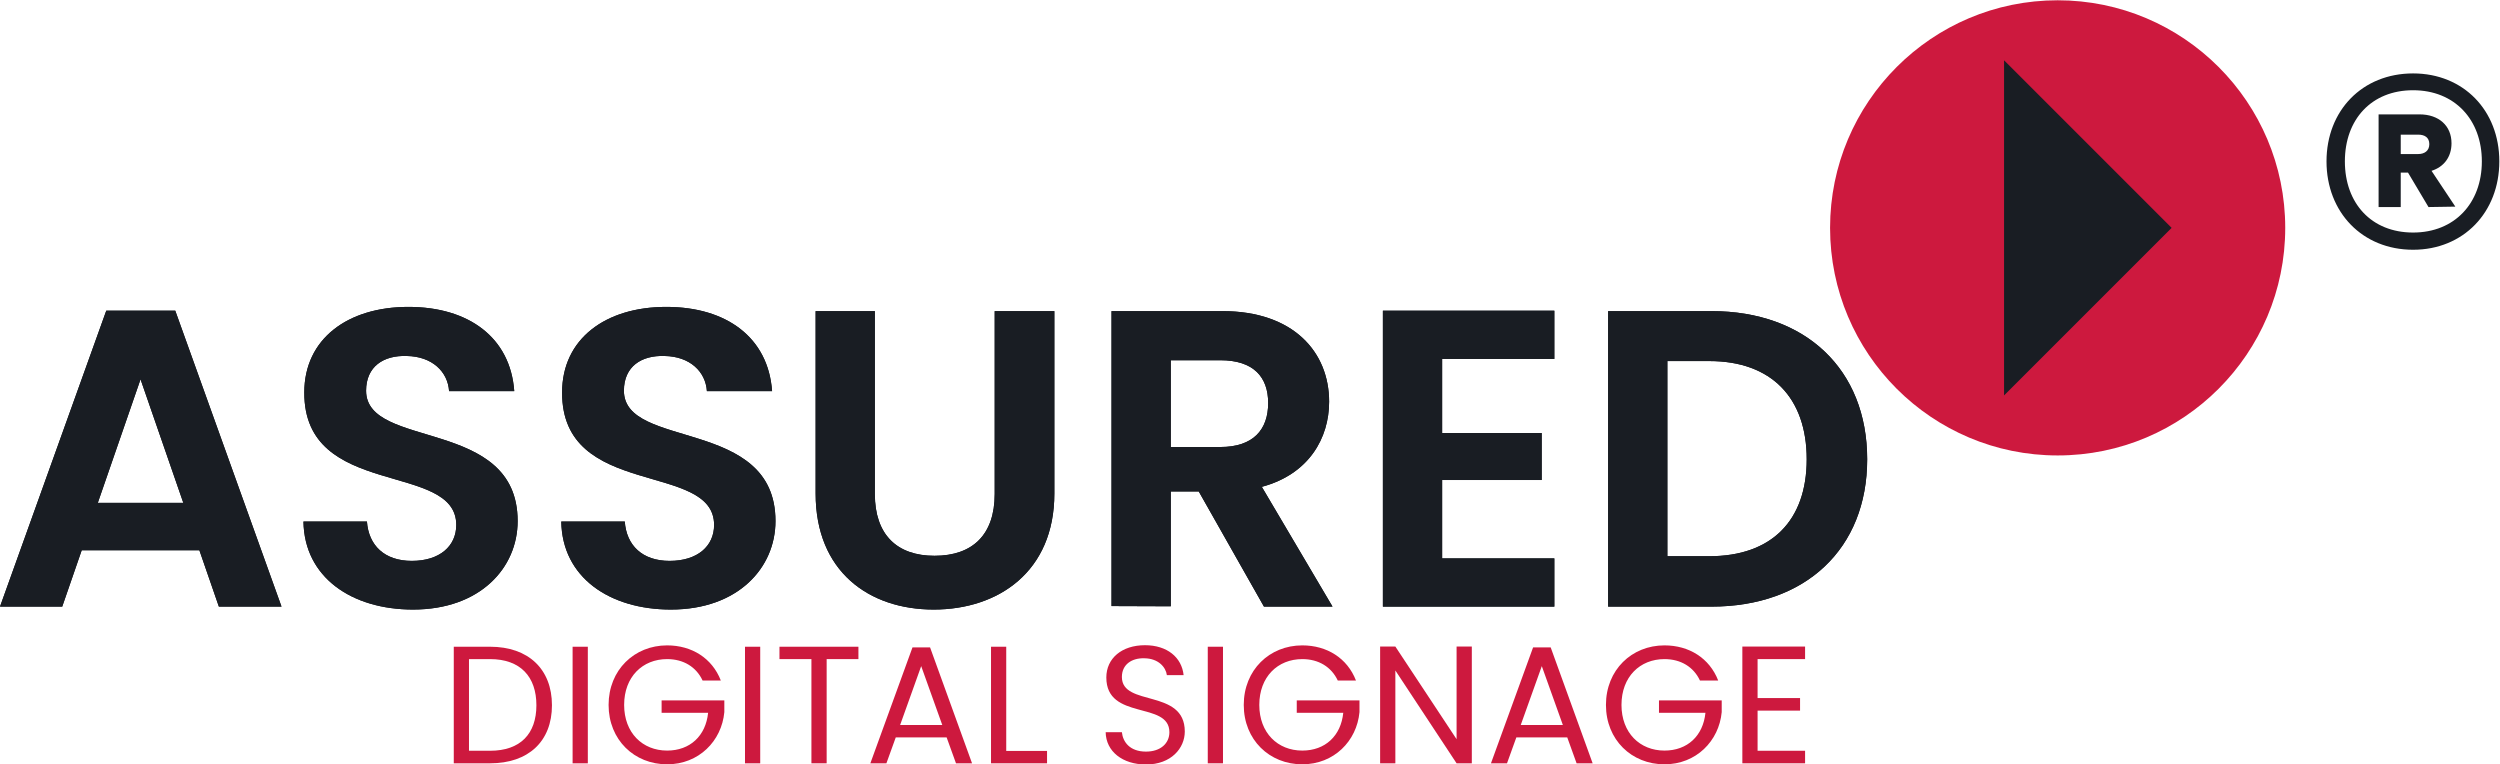 <?xml version="1.0" encoding="UTF-8" standalone="no"?>
<!-- Created with Inkscape (http://www.inkscape.org/) -->

<svg
   version="1.1"
   id="svg2"
   width="151.693"
   height="46.387"
   viewBox="0 0 151.693 46.387"
   sodipodi:docname="ASD Logo sized (Pink) RGB less than 40.eps"
   xmlns:inkscape="http://www.inkscape.org/namespaces/inkscape"
   xmlns:sodipodi="http://sodipodi.sourceforge.net/DTD/sodipodi-0.dtd"
   xmlns="http://www.w3.org/2000/svg"
   xmlns:svg="http://www.w3.org/2000/svg">
  <defs
     id="defs6" />
  <sodipodi:namedview
     id="namedview4"
     pagecolor="#ffffff"
     bordercolor="#000000"
     borderopacity="0.25"
     inkscape:showpageshadow="2"
     inkscape:pageopacity="0.0"
     inkscape:pagecheckerboard="0"
     inkscape:deskcolor="#d1d1d1" />
  <g
     id="g8"
     inkscape:groupmode="layer"
     inkscape:label="ink_ext_XXXXXX"
     transform="matrix(1.333,0,0,-1.333,0,46.387)">
    <g
       id="g10"
       transform="scale(0.1)">
      <path
         d="m 223.074,6.25 c 13.86,0 21.09,7.762 21.09,20.715 0,12.938 -7.23,21.004 -21.09,21.004 H 213.48 V 6.25 Z m 28.172,20.715 c 0,-16.457 -10.734,-26.43 -28.172,-26.43 H 206.555 V 53.602 h 16.519 c 17.438,0 28.172,-10.195 28.172,-26.637"
         style="fill:#cd193e;fill-opacity:1;fill-rule:nonzero;stroke:none"
         id="path12" />
      <path
         d="m 260.645,53.602 h 6.929 V 0.535 h -6.929 V 53.602"
         style="fill:#cd193e;fill-opacity:1;fill-rule:nonzero;stroke:none"
         id="path14" />
      <path
         d="m 328.113,38.223 h -8.3 c -2.887,6.172 -8.676,9.746 -16.141,9.746 -11.192,0 -19.567,-8.066 -19.567,-20.859 0,-12.715 8.375,-20.781 19.567,-20.781 10.433,0 17.594,6.699 18.656,17.207 H 301.16 v 5.637 h 28.551 V 23.84 C 328.496,10.664 318.066,0.078 303.672,0.078 c -14.922,0 -26.645,11.121 -26.645,27.031 0,15.918 11.723,27.109 26.645,27.109 11.195,0 20.484,-5.793 24.441,-15.996"
         style="fill:#cd193e;fill-opacity:1;fill-rule:nonzero;stroke:none"
         id="path16" />
      <path
         d="m 339.117,53.602 h 6.93 V 0.535 h -6.93 V 53.602"
         style="fill:#cd193e;fill-opacity:1;fill-rule:nonzero;stroke:none"
         id="path18" />
      <path
         d="m 354.809,53.602 h 35.937 V 47.969 H 376.285 V 0.535 h -6.93 V 47.969 h -14.546 v 5.633"
         style="fill:#cd193e;fill-opacity:1;fill-rule:nonzero;stroke:none"
         id="path20" />
      <path
         d="m 419.32,44.773 -9.593,-26.805 h 19.191 z M 430.895,12.344 H 407.75 L 403.484,0.535 h -7.308 L 415.359,53.301 h 8 L 442.473,0.535 H 435.16 L 430.895,12.344"
         style="fill:#cd193e;fill-opacity:1;fill-rule:nonzero;stroke:none"
         id="path22" />
      <path
         d="M 458.031,53.602 V 6.172 h 18.578 V 0.535 H 451.105 V 53.602 h 6.926"
         style="fill:#cd193e;fill-opacity:1;fill-rule:nonzero;stroke:none"
         id="path24" />
      <path
         d="m 521.641,0 c -10.661,0 -18.2,5.945 -18.348,14.695 h 7.383 c 0.457,-4.414 3.578,-8.828 10.965,-8.828 6.699,0 10.66,3.809 10.66,8.828 0,14.316 -28.707,5.176 -28.707,24.902 0,8.75 7.082,14.699 17.59,14.699 10.125,0 16.75,-5.566 17.589,-13.633 h -7.617 c -0.453,3.574 -3.808,7.617 -10.277,7.684 -5.711,0.16 -10.203,-2.812 -10.203,-8.524 0,-13.703 28.633,-5.176 28.633,-24.824 0,-7.531 -6.168,-15 -17.668,-15"
         style="fill:#cd193e;fill-opacity:1;fill-rule:nonzero;stroke:none"
         id="path26" />
      <path
         d="m 549.766,53.602 h 6.929 V 0.535 h -6.929 V 53.602"
         style="fill:#cd193e;fill-opacity:1;fill-rule:nonzero;stroke:none"
         id="path28" />
      <path
         d="m 617.227,38.223 h -8.282 c -2.91,6.172 -8.691,9.746 -16.152,9.746 -11.191,0 -19.57,-8.066 -19.57,-20.859 0,-12.715 8.379,-20.781 19.57,-20.781 10.43,0 17.598,6.699 18.652,17.207 h -21.172 v 5.637 h 28.555 V 23.84 C 617.617,10.664 607.188,0.078 592.793,0.078 c -14.922,0 -26.641,11.121 -26.641,27.031 0,15.918 11.719,27.109 26.641,27.109 11.191,0 20.488,-5.793 24.434,-15.996"
         style="fill:#cd193e;fill-opacity:1;fill-rule:nonzero;stroke:none"
         id="path30" />
      <path
         d="M 669.961,53.68 V 0.535 h -6.934 L 635.156,42.793 V 0.535 h -6.933 V 53.68 h 6.933 l 27.871,-42.176 v 42.176 h 6.934"
         style="fill:#cd193e;fill-opacity:1;fill-rule:nonzero;stroke:none"
         id="path32" />
      <path
         d="m 701.816,44.773 -9.589,-26.805 h 19.179 z M 713.398,12.344 H 690.234 L 685.977,0.535 h -7.305 l 19.18,52.766 h 8.007 L 724.961,0.535 h -7.305 L 713.398,12.344"
         style="fill:#cd193e;fill-opacity:1;fill-rule:nonzero;stroke:none"
         id="path34" />
      <path
         d="m 782.109,38.223 h -8.3 c -2.891,6.172 -8.692,9.746 -16.153,9.746 -11.191,0 -19.57,-8.066 -19.57,-20.859 0,-12.715 8.379,-20.781 19.57,-20.781 10.43,0 17.598,6.699 18.653,17.207 h -21.153 v 5.637 h 28.555 V 23.84 C 782.48,10.664 772.051,0.078 757.656,0.078 c -14.922,0 -26.64,11.121 -26.64,27.031 0,15.918 11.718,27.109 26.64,27.109 11.192,0 20.489,-5.793 24.453,-15.996"
         style="fill:#cd193e;fill-opacity:1;fill-rule:nonzero;stroke:none"
         id="path36" />
      <path
         d="M 821.66,47.969 H 800.039 V 30.234 h 19.336 V 24.52 H 800.039 V 6.25 H 821.66 V 0.535 H 793.105 V 53.68 h 28.555 v -5.711"
         style="fill:#cd193e;fill-opacity:1;fill-rule:nonzero;stroke:none"
         id="path38" />
      <path
         d="m 555.484,144.512 h -22.55 v 39.5 h 22.55 c 15.012,0 21.774,-7.52 21.774,-19.473 0,-12.129 -6.762,-20.027 -21.774,-20.027 z m -22.55,-72.5 v 52.273 h 12.726 l 29.684,-52.422 h 31.211 l -32.192,54.524 c 21.582,5.789 30.649,22.363 30.649,38.742 0,22.555 -16.196,41.25 -48.571,41.25 H 505.957 V 72.109 l 26.977,-0.098"
         style="fill:#191d23;fill-opacity:1;fill-rule:nonzero;stroke:none"
         id="path40" />
      <path
         d="m 1040.22,244.266 c 0,57.199 -46.38,103.593 -103.587,103.593 -57.207,0 -103.598,-46.394 -103.598,-103.593 0,-57.215 46.391,-103.594 103.598,-103.594 57.207,0 103.587,46.379 103.587,103.594"
         style="fill:#cd193e;fill-opacity:1;fill-rule:nonzero;stroke:none"
         id="path42" />
      <path
         d="M 63.969,175.34 44.512,119.082 H 83.449 Z M 90.758,97.5 H 37.191 L 28.324,71.863 H 0 L 48.367,206.563 H 79.777 L 128.145,71.863 H 99.629 L 90.758,97.5"
         style="fill:#191d23;fill-opacity:1;fill-rule:nonzero;stroke:none"
         id="path44" />
      <path
         d="m 188.027,70.527 c -27.937,0 -49.515,14.649 -49.898,40.078 h 28.898 c 0.766,-10.808 7.899,-17.929 20.434,-17.929 12.715,0 20.23,6.746 20.23,16.367 0,29.109 -69.371,11.57 -69.179,60.32 0,24.289 19.664,38.926 47.402,38.926 27.559,0 46.434,-14.051 48.172,-38.348 h -29.668 c -0.578,8.875 -7.707,15.813 -19.277,16.004 -10.594,0.371 -18.496,-4.812 -18.496,-15.808 0,-26.973 68.984,-11.946 68.984,-59.336 0,-21.203 -16.953,-40.274 -47.602,-40.274"
         style="fill:#191d23;fill-opacity:1;fill-rule:nonzero;stroke:none"
         id="path46" />
      <path
         d="m 305.398,70.527 c -27.941,0 -49.535,14.649 -49.91,40.078 h 28.903 c 0.769,-10.808 7.898,-17.929 20.429,-17.929 12.715,0 20.231,6.746 20.231,16.367 0,29.109 -69.367,11.57 -69.188,60.32 0,24.289 19.664,38.926 47.414,38.926 27.551,0 46.442,-14.051 48.168,-38.348 h -29.672 c -0.582,8.875 -7.707,15.813 -19.273,16.004 -10.59,0.371 -18.5,-4.812 -18.5,-15.808 0,-26.973 68.992,-11.946 68.992,-59.336 0,-21.203 -16.961,-40.274 -47.594,-40.274"
         style="fill:#191d23;fill-opacity:1;fill-rule:nonzero;stroke:none"
         id="path48" />
      <path
         d="m 371.262,206.379 h 26.965 v -83.254 c 0,-18.508 10.031,-28.125 27.171,-28.125 17.352,0 27.375,9.617 27.375,28.125 v 83.254 h 27.165 V 123.32 c 0,-35.468 -25.434,-52.793 -54.918,-52.793 -29.489,0 -53.758,17.324 -53.758,52.793 v 83.059"
         style="fill:#191d23;fill-opacity:1;fill-rule:nonzero;stroke:none"
         id="path50" />
      <path
         d="M 707.527,184.598 H 656.453 V 150.879 H 701.77 V 129.492 H 656.453 V 93.816 h 51.074 V 71.863 H 629.48 V 206.563 h 78.047 v -21.965"
         style="fill:#191d23;fill-opacity:1;fill-rule:nonzero;stroke:none"
         id="path52" />
      <path
         d="m 778.074,94.805 c 28.305,0 44.321,16.179 44.321,44.129 0,27.929 -16.016,44.699 -44.321,44.699 H 758.977 V 94.805 Z m 71.86,44.129 c 0,-40.664 -27.954,-67.071 -70.918,-67.071 H 732.004 V 206.379 h 47.012 c 42.964,0 70.918,-26.606 70.918,-67.445"
         style="fill:#191d23;fill-opacity:1;fill-rule:nonzero;stroke:none"
         id="path54" />
      <path
         d="m 555.484,144.512 h -22.55 v 39.5 h 22.55 c 15.012,0 21.774,-7.52 21.774,-19.473 0,-12.129 -6.762,-20.027 -21.774,-20.027 z m -22.55,-72.5 v 52.273 h 12.726 l 29.684,-52.422 h 31.211 l -32.192,54.524 c 21.582,5.789 30.649,22.363 30.649,38.742 0,22.555 -16.196,41.25 -48.571,41.25 H 505.957 V 72.109 l 26.977,-0.098"
         style="fill:#191d23;fill-opacity:1;fill-rule:nonzero;stroke:none"
         id="path56" />
      <path
         d="m 912.234,167.996 76.274,76.27 -76.274,76.281 z"
         style="fill:#191d23;fill-opacity:1;fill-rule:nonzero;stroke:none"
         id="path58" />
      <path
         d="M 63.969,175.34 44.512,119.082 H 83.449 Z M 90.758,97.5 H 37.191 L 28.324,71.863 H 0 L 48.367,206.563 H 79.777 L 128.145,71.863 H 99.629 L 90.758,97.5"
         style="fill:#191d23;fill-opacity:1;fill-rule:nonzero;stroke:none"
         id="path60" />
      <path
         d="m 188.027,70.527 c -27.937,0 -49.515,14.649 -49.898,40.078 h 28.898 c 0.766,-10.808 7.899,-17.929 20.434,-17.929 12.715,0 20.23,6.746 20.23,16.367 0,29.109 -69.371,11.57 -69.179,60.32 0,24.289 19.664,38.926 47.402,38.926 27.559,0 46.434,-14.051 48.172,-38.348 h -29.668 c -0.578,8.875 -7.707,15.813 -19.277,16.004 -10.594,0.371 -18.496,-4.812 -18.496,-15.808 0,-26.973 68.984,-11.946 68.984,-59.336 0,-21.203 -16.953,-40.274 -47.602,-40.274"
         style="fill:#191d23;fill-opacity:1;fill-rule:nonzero;stroke:none"
         id="path62" />
      <path
         d="m 305.398,70.527 c -27.941,0 -49.535,14.649 -49.91,40.078 h 28.903 c 0.769,-10.808 7.898,-17.929 20.429,-17.929 12.715,0 20.231,6.746 20.231,16.367 0,29.109 -69.367,11.57 -69.188,60.32 0,24.289 19.664,38.926 47.414,38.926 27.551,0 46.442,-14.051 48.168,-38.348 h -29.672 c -0.582,8.875 -7.707,15.813 -19.273,16.004 -10.59,0.371 -18.5,-4.812 -18.5,-15.808 0,-26.973 68.992,-11.946 68.992,-59.336 0,-21.203 -16.961,-40.274 -47.594,-40.274"
         style="fill:#191d23;fill-opacity:1;fill-rule:nonzero;stroke:none"
         id="path64" />
      <path
         d="m 371.262,206.379 h 26.965 v -83.254 c 0,-18.508 10.031,-28.125 27.171,-28.125 17.352,0 27.375,9.617 27.375,28.125 v 83.254 h 27.165 V 123.32 c 0,-35.468 -25.434,-52.793 -54.918,-52.793 -29.489,0 -53.758,17.324 -53.758,52.793 v 83.059"
         style="fill:#191d23;fill-opacity:1;fill-rule:nonzero;stroke:none"
         id="path66" />
      <path
         d="M 707.527,184.598 H 656.453 V 150.879 H 701.77 V 129.492 H 656.453 V 93.816 h 51.074 V 71.863 H 629.48 V 206.563 h 78.047 v -21.965"
         style="fill:#191d23;fill-opacity:1;fill-rule:nonzero;stroke:none"
         id="path68" />
      <path
         d="m 778.074,94.805 c 28.305,0 44.321,16.179 44.321,44.129 0,27.929 -16.016,44.699 -44.321,44.699 H 758.977 V 94.805 Z m 71.86,44.129 c 0,-40.664 -27.954,-67.071 -70.918,-67.071 H 732.004 V 206.379 h 47.012 c 42.964,0 70.918,-26.606 70.918,-67.445"
         style="fill:#191d23;fill-opacity:1;fill-rule:nonzero;stroke:none"
         id="path70" />
      <path
         d="m 1092.8,286.699 v -8.828 h 7.97 c 2.74,0 5.04,1.387 5.04,4.52 0,3.136 -2.3,4.308 -5.04,4.308 z m 14.01,-16.476 10.84,-16.289 -12.21,-0.196 -9.34,15.696 h -3.3 v -15.696 h -10.08 v 42.188 h 18.64 c 8.73,0 14.55,-5.117 14.55,-13.153 0,-6.281 -3.5,-10.781 -9.1,-12.55 z m -39.44,4.308 c 0,-19.043 12.05,-32.394 31.06,-32.394 18.86,0 31.29,13.351 31.29,32.394 0,19.043 -12.43,32.383 -31.29,32.383 -19.01,0 -31.06,-13.34 -31.06,-32.383 z m -8.36,0 c 0,23.164 16.31,40.039 39.42,40.039 22.93,0 39.24,-16.875 39.24,-40.039 0,-23.164 -16.31,-40.226 -39.24,-40.226 -23.11,0 -39.42,17.062 -39.42,40.226"
         style="fill:#191d23;fill-opacity:1;fill-rule:nonzero;stroke:none"
         id="path72" />
    </g>
  </g>
</svg>
